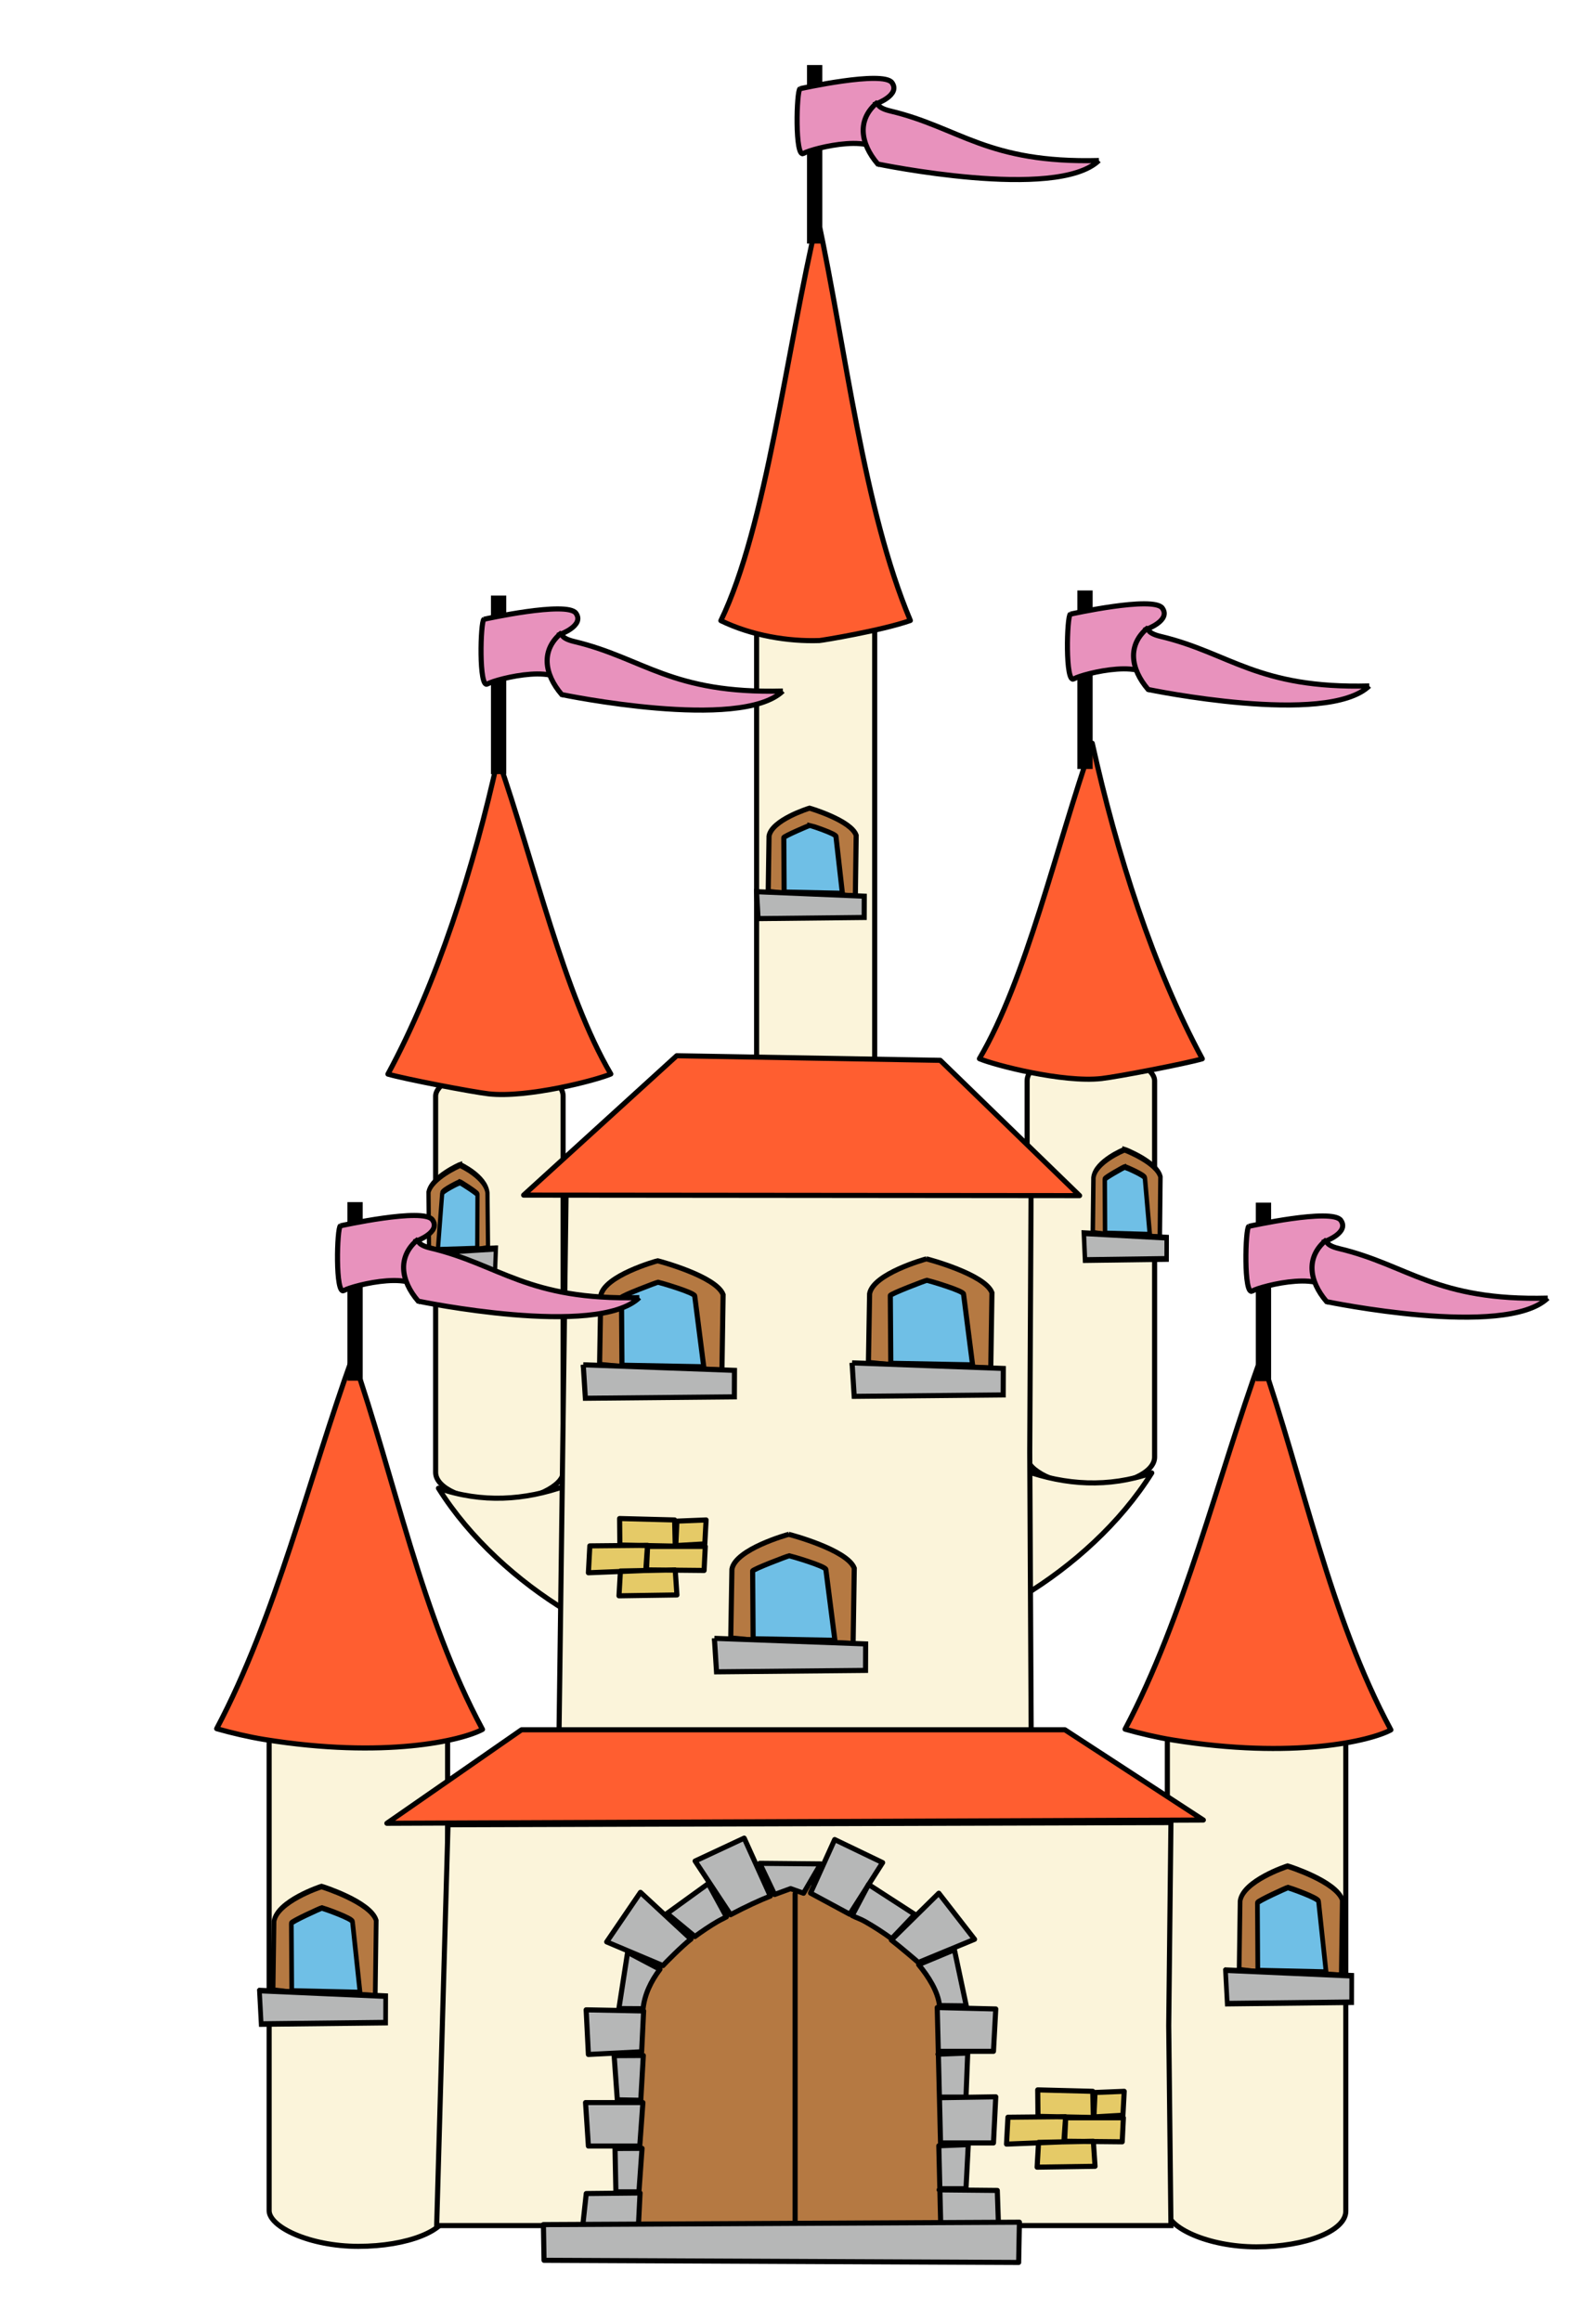 <svg xmlns="http://www.w3.org/2000/svg" viewBox="0 0 313 455" version="1.0"><defs><linearGradient id="k"><stop offset="0" stop-color="#825200"/><stop offset="1" stop-color="#ad6d00"/></linearGradient><linearGradient id="g"><stop offset="0" stop-color="#cf01c5"/><stop offset="1" stop-color="#f692f7"/></linearGradient><linearGradient id="e"><stop offset="0" stop-color="#825200"/><stop offset="1" stop-color="#ad6d00"/></linearGradient><linearGradient id="d"><stop offset="0" stop-color="#9c9c9c"/><stop offset="1" stop-color="#cdcdcd"/></linearGradient><linearGradient id="c"><stop offset="0" stop-color="#0062ff"/><stop offset="1" stop-color="#00bfff"/></linearGradient><linearGradient id="b"><stop offset="0" stop-color="#e2d7ac"/><stop offset="1" stop-color="#ece5ca"/></linearGradient><linearGradient id="a"><stop offset="0" stop-color="#c30000"/><stop offset="1" stop-color="#ff1616"/></linearGradient><linearGradient id="h"><stop offset="0" stop-color="#e2d7ac"/><stop offset="1" stop-color="#ece5ca"/></linearGradient><linearGradient id="i"><stop offset="0" stop-color="#c30000"/><stop offset="1" stop-color="#ff1616"/></linearGradient><linearGradient id="j"><stop offset="0" stop-color="#e2d7ac"/><stop offset="1" stop-color="#ece5ca"/></linearGradient><linearGradient id="f"><stop offset="0" stop-color="#ddbb1e"/><stop offset="1" stop-color="#e8ce57"/></linearGradient><linearGradient id="l"><stop offset="0" stop-color="#825200"/><stop offset="1" stop-color="#ad6d00"/></linearGradient><linearGradient id="m"><stop offset="0" stop-color="#e2d7ac"/><stop offset="1" stop-color="#ece5ca"/></linearGradient><linearGradient id="q"><stop offset="0" stop-color="#e2d7ac"/><stop offset="1" stop-color="#ece5ca"/></linearGradient><linearGradient id="n"><stop offset="0" stop-color="#0062ff"/><stop offset="1" stop-color="#00bfff"/></linearGradient><linearGradient id="o"><stop offset="0" stop-color="#825200"/><stop offset="1" stop-color="#ad6d00"/></linearGradient><linearGradient id="p"><stop offset="0" stop-color="#9c9c9c"/><stop offset="1" stop-color="#cdcdcd"/></linearGradient><linearGradient id="r"><stop offset="0" stop-color="#c30000"/><stop offset="1" stop-color="#ff1616"/></linearGradient><linearGradient id="s"><stop offset="0" stop-color="#ddbb1e"/><stop offset="1" stop-color="#e8ce57"/></linearGradient><linearGradient id="t"><stop offset="0" stop-color="#ddbb1e"/><stop offset="1" stop-color="#e8ce57"/></linearGradient></defs><rect width="313" height="455" rx="0" fill="#fff"/><g transform="translate(-300.066 -111.063)"><rect ry="0" rx="0" y="226.591" x="448.448" height="93.104" width="23.16" fill="#fbf4da" stroke="#000" stroke-linecap="round" stroke-linejoin="round"/><path d="M460.44 153.724c5.59 26.218 8.94 57.053 18.16 78.973-5.65 1.99-17.37 3.91-17.84 3.93-6.08.21-13.25-.95-19.32-3.9 8.96-18.6 12.77-52.625 19-79.003z" fill="#ff5e30" fill-rule="evenodd" stroke="#000" stroke-linecap="round" stroke-linejoin="round"/><rect ry="5.613" rx="12.5" y="317.31" x="501.5" height="85" width="25" fill="#fbf4da" stroke="#000" stroke-linecap="round" stroke-linejoin="round"/><path d="M514.275 256.755c4.79 21.65 11.97 44.06 21.58 61.86-3.11.92-16.5 3.5-19.75 3.87-7.6.86-21.15-2.68-23.96-3.89 9.21-15.67 14.99-41.35 22.13-61.84z" fill="#ff5e30" fill-rule="evenodd" stroke="#000" stroke-linecap="round" stroke-linejoin="round"/><path d="M500.995 399.325c8.09 2.86 16.38 3.42 24.95.47-6.16 9.86-15.6 18.28-25.16 24.07l.21-24.54z" fill="#fbf4da" fill-rule="evenodd" stroke="#000" stroke-linecap="round" stroke-linejoin="round"/><g fill-rule="evenodd" stroke="#000" stroke-width="1.301"><path d="M978.305 365.46c.186.038 9.337 2.767 10.436 6.08l-.186 13.53-4.414-.253h-8.457l-6.63-.75.185-12.273v-.077c.575-3.604 8.846-6.207 9.066-6.257z" fill="#b57942" transform="matrix(.674 0 0 .876 -138.762 16.289)"/><path d="M978.38 369.31c.256.041 5.835 1.87 5.835 2.47l1.44 12.72-13.035-.28-.077-12.174c0-.293 5.553-2.695 5.836-2.737z" fill="#6fbfe6" transform="matrix(.674 0 0 .876 -138.762 16.289)"/><path d="M966.448 384.144l24.103 1.003-.017 4.76-23.747.253-.339-6.016z" fill="#b6b7b7" transform="matrix(.674 0 0 .876 -138.762 16.289)"/></g><rect transform="scale(-1 1)" ry="5.613" rx="12.5" y="320.31" x="-410.5" height="85" width="25" fill="#fbf4da" stroke="#000" stroke-linecap="round" stroke-linejoin="round"/><path d="M397.725 259.755c-4.79 21.65-11.97 44.06-21.58 61.86 3.11.92 16.5 3.5 19.75 3.87 7.6.86 21.15-2.68 23.96-3.89-9.21-15.67-14.99-41.35-22.13-61.84z" fill="#ff5e30" fill-rule="evenodd" stroke="#000" stroke-linecap="round" stroke-linejoin="round"/><path d="M411.005 402.325c-8.09 2.86-16.38 3.42-24.95.47 6.16 9.86 15.6 18.28 25.16 24.07l-.21-24.54z" fill="#fbf4da" fill-rule="evenodd" stroke="#000" stroke-linecap="round" stroke-linejoin="round"/><g fill-rule="evenodd" stroke="#000" stroke-width="1.388"><path d="M978.305 365.46c.186.038 9.337 2.767 10.436 6.08l-.186 13.53-4.414-.253h-8.457l-6.63-.75.185-12.273v-.077c.575-3.604 8.846-6.207 9.066-6.257z" fill="#b57942" transform="matrix(-.593 0 0 .876 970.426 19.289)"/><path d="M978.38 369.31c.256.041 5.835 1.87 5.835 2.47l1.44 12.72-13.035-.28-.077-12.174c0-.293 5.553-2.695 5.836-2.737z" fill="#6fbfe6" transform="matrix(-.593 0 0 .876 970.426 19.289)"/><path d="M966.448 384.144l24.103 1.003-.017 4.76-23.747.253-.339-6.016z" fill="#b6b7b7" transform="matrix(-.593 0 0 .876 970.426 19.289)"/></g><path d="M502.295 340.285l-.28 55.44.28 54.61h-92.59l1.43-109.45 91.16-.6z" fill="#fbf4da" fill-rule="evenodd" stroke="#000"/><path d="M432.78 318.017l51.69.9 27.32 26.52-109.03-.1 30.02-27.32z" fill="#ff5e30" fill-rule="evenodd" stroke="#000" stroke-linecap="round" stroke-linejoin="round"/><rect width="3" height="35" x="458.333" y="123.81" ry="13.843" rx="0"/><g fill="#e892bd" stroke="#000" fill-rule="evenodd"><path d="M456.956 128.457s16.3-3.62 18.04-1.191c1.733 2.427-3.123 4.161-3.123 4.161s3.806 8.147 1.042 11.1c.34-5.897-13.526-2.428-15.268-1.387-1.732 1.04-1.382-12.336-.69-12.683z"/><path d="M515.575 142.527c-21.963.578-27.286-6.475-40.928-9.712-2.9-.69-2.432-1.734-2.432-1.734-4.156 3.352-3.465 8.093 0 12.14 0 0 35.04 7.284 43.36-.694z"/></g><rect ry="7" rx="17.5" y="445.408" x="352.848" height="106" width="35" fill="#fbf4da" stroke="#000" stroke-linecap="round" stroke-linejoin="round"/><g fill-rule="evenodd" stroke="#000" stroke-width="1.993"><path d="M429.038 358.213c.23.042 11.489 3.019 12.842 6.633l-.23 14.761-5.431-.277h-10.407l-8.158-.817.229-13.39v-.083c.707-3.933 10.885-6.772 11.155-6.827z" fill="#b57942" stroke-width="1"/><path d="M429.13 362.413c.316.045 7.18 2.04 7.18 2.696l1.772 13.875-16.039-.304-.095-13.282c0-.32 6.833-2.94 7.181-2.985z" fill="#6fbfe6" stroke-width="1"/><path d="M414.449 378.597l29.658 1.093-.021 5.193-29.221.277-.416-6.563z" fill="#b6b7b7" stroke-width="1"/></g><g fill-rule="evenodd" stroke="#000" stroke-width="1.993"><path d="M481.76 357.836c.23.042 11.49 3.02 12.842 6.633l-.229 14.762-5.432-.277h-10.406l-8.159-.817.23-13.39v-.084c.707-3.933 10.884-6.771 11.155-6.827z" fill="#b57942" stroke-width="1"/><path d="M481.852 362.036c.316.046 7.18 2.041 7.18 2.696l1.772 13.876-16.039-.305-.094-13.282c0-.32 6.833-2.94 7.18-2.985z" fill="#6fbfe6" stroke-width="1"/><path d="M467.171 378.22l29.658 1.094-.02 5.193-29.222.277-.416-6.564z" fill="#b6b7b7" stroke-width="1"/></g><g fill-rule="evenodd" stroke="#000" stroke-width="1.993"><path d="M454.76 411.836c.23.042 11.49 3.02 12.842 6.633l-.229 14.762-5.432-.277h-10.406l-8.159-.817.23-13.39v-.084c.707-3.933 10.884-6.771 11.155-6.827z" fill="#b57942" stroke-width="1"/><path d="M454.852 416.036c.316.046 7.18 2.041 7.18 2.696l1.772 13.876-16.039-.305-.094-13.282c0-.32 6.833-2.94 7.18-2.985z" fill="#6fbfe6" stroke-width="1"/><path d="M440.171 432.22l29.658 1.094-.02 5.193-29.222.277-.416-6.564z" fill="#b6b7b7" stroke-width="1"/></g><rect ry="7" rx="17.5" y="445.507" x="529" height="106" width="35" fill="#fbf4da" stroke="#000" stroke-linecap="round" stroke-linejoin="round"/><path d="M547.37 377.167c8.33 23.95 13.41 50.59 25.47 73-4.03 2.18-19.13 5.78-42.77 1.98-3.03-.49-6.4-1.28-9.36-2.12 11.68-22.07 18.02-48.91 26.66-72.86zM369.218 377.069c8.33 23.95 13.41 50.59 25.47 73-4.03 2.18-19.13 5.78-42.77 1.98-3.03-.49-6.4-1.28-9.36-2.12 11.68-22.07 18.02-48.91 26.66-72.86zM402.35 450.145h106.56l27.15 17.69-160.12.64 26.41-18.33z" fill="#ff5e30" fill-rule="evenodd" stroke="#000" stroke-linecap="round" stroke-linejoin="round"/><g transform="translate(-90.133 222.902)"><rect width="3" height="35" x="458.333" y="123.81" ry="13.843" rx="0"/><g fill="#e892bd" stroke="#000" fill-rule="evenodd"><path d="M456.956 128.457s16.3-3.62 18.04-1.191c1.733 2.427-3.123 4.161-3.123 4.161s3.806 8.147 1.042 11.1c.34-5.897-13.526-2.428-15.268-1.387-1.732 1.04-1.382-12.336-.69-12.683z"/><path d="M515.575 142.527c-21.963.578-27.286-6.475-40.928-9.712-2.9-.69-2.432-1.734-2.432-1.734-4.156 3.352-3.465 8.093 0 12.14 0 0 35.04 7.284 43.36-.694z"/></g></g><path d="M529.705 468.335l-.435 39.798.435 39.202h-144l2.224-78.57 141.776-.43z" fill="#fbf4da" fill-rule="evenodd" stroke="#000"/><path d="M454.93 479.485c-11 4.4-24.14 9.73-28.42 21.79-1.04 15.23-.66 30.56-1.2 45.83 19.77.1 39.84-.09 59.38-.03-.3-15.47.42-31.02-.48-46.44-4.53-11.78-18.34-17.37-29.28-21.15z" fill="#b57942" fill-rule="evenodd"/><g fill="#b6b7b7" fill-rule="evenodd" stroke="#000" stroke-linecap="round" stroke-linejoin="round"><path d="M446.01 471.385l-9.62 4.49 6.95 10.52c3.13-1.64 5.66-2.81 7.8-3.65l-5.13-11.36zM463.76 471.665l-4.74 10.49 7.69 4.15 6.45-10.12-9.4-4.52zM449.07 476.325l2.91 6.11c1.35-.5 3.14-1.15 3.14-1.15l2.53.9 3.36-5.75-11.94-.11zM438.97 480.305l-8.08 5.84 5.44 4.51v.03c1.42-1.03 2.87-2.03 4.35-2.89.63-.37 1.23-.64 1.85-.98l-3.56-6.51z"/><path d="M470.41 480.475l-3.22 6.09c1.05.53 1.5.59 2.58 1.2 1.75 1 3.5 2.13 5.16 3.34l4.54-4.77-9.06-5.86zM484.18 482.185l-9.31 9.17c1.49 1.14 5.17 4.26 5.3 4.41l11.02-4.55-7.01-9.03zM425.67 482.015l-6.62 9.71 11.03 4.65c.23-.28 3.74-3.86 5.49-5.19l-9.9-9.17zM487.24 493.265l-7.01 2.92c1.91 2.32 3.78 5.23 4.09 8.02l5.25.06-2.33-11zM423.15 493.765l-1.71 11.03 4.74.03c.31-2.81 1.53-5.38 3.31-7.72l-6.34-3.34zM495.35 504.875l-11.48-.28c.01.09.65 26.54.65 26.54h10.38l.45-9.04-10.77.17v-.11h4.93l.34-8.64-5.84.23.57-.57h10.32l.45-8.3zM415.02 505.045l.44 8.75 10.44-.53.39-8-11.27-.22zM426.23 513.995l-5.72.03.62 8.66 4.6.09.5-8.78zM414.9 523.225l.56 8.52h10.07l.62-8.52H414.9zM484.18 531.695l.4 16.4 11.33.06-.26-7.71-11.41-.11.34-.23h4.93l.45-8.64-5.78.23zM420.68 532.225l.17 8.5h4.52l.61-8.53-5.3.03zM415.04 541.055l-.78 7.13 10.97-.03.36-7.21-10.55.11z"/></g><path d="M456 482.31v67" fill="#fbf4da" stroke="#000" stroke-linecap="round" stroke-linejoin="round"/><path d="M499.99 546.675l-.15 7.89-93.08-.42-.12-7 93.35-.47z" fill="#b6b7b7" fill-rule="evenodd" stroke="#000" stroke-linecap="round" stroke-linejoin="round"/><g transform="translate(88.018 223)"><rect width="3" height="35" x="458.333" y="123.81" ry="13.843" rx="0"/><g fill="#e892bd" stroke="#000" fill-rule="evenodd"><path d="M456.956 128.457s16.3-3.62 18.04-1.191c1.733 2.427-3.123 4.161-3.123 4.161s3.806 8.147 1.042 11.1c.34-5.897-13.526-2.428-15.268-1.387-1.732 1.04-1.382-12.336-.69-12.683z"/><path d="M515.575 142.527c-21.963.578-27.286-6.475-40.928-9.712-2.9-.69-2.432-1.734-2.432-1.734-4.156 3.352-3.465 8.093 0 12.14 0 0 35.04 7.284 43.36-.694z"/></g></g><g transform="translate(53.018 103)"><rect width="3" height="35" x="458.333" y="123.81" ry="13.843" rx="0"/><g fill="#e892bd" stroke="#000" fill-rule="evenodd"><path d="M456.956 128.457s16.3-3.62 18.04-1.191c1.733 2.427-3.123 4.161-3.123 4.161s3.806 8.147 1.042 11.1c.34-5.897-13.526-2.428-15.268-1.387-1.732 1.04-1.382-12.336-.69-12.683z"/><path d="M515.575 142.527c-21.963.578-27.286-6.475-40.928-9.712-2.9-.69-2.432-1.734-2.432-1.734-4.156 3.352-3.465 8.093 0 12.14 0 0 35.04 7.284 43.36-.694z"/></g></g><g transform="translate(-61.982 104)"><rect width="3" height="35" x="458.333" y="123.81" ry="13.843" rx="0"/><g fill="#e892bd" stroke="#000" fill-rule="evenodd"><path d="M456.956 128.457s16.3-3.62 18.04-1.191c1.733 2.427-3.123 4.161-3.123 4.161s3.806 8.147 1.042 11.1c.34-5.897-13.526-2.428-15.268-1.387-1.732 1.04-1.382-12.336-.69-12.683z"/><path d="M515.575 142.527c-21.963.578-27.286-6.475-40.928-9.712-2.9-.69-2.432-1.734-2.432-1.734-4.156 3.352-3.465 8.093 0 12.14 0 0 35.04 7.284 43.36-.694z"/></g></g><g fill-rule="evenodd" stroke="#000" stroke-width="1.141"><path d="M458.83 269.486c.163.034 8.182 2.425 9.146 5.329l-.163 11.858-3.87-.223h-7.411l-5.81-.656.162-10.757v-.067c.504-3.159 7.753-5.44 7.946-5.484z" fill="#b57942" stroke-width="1"/><path d="M458.894 272.86c.226.037 5.115 1.64 5.115 2.166l1.262 11.146-11.424-.244-.067-10.67c0-.257 4.867-2.361 5.114-2.398z" fill="#6fbfe6" stroke-width="1"/><path d="M448.438 285.86l21.124.88-.015 4.171-20.812.223-.297-5.273z" fill="#b6b7b7" stroke-width="1"/></g><g fill-rule="evenodd" stroke="#000" stroke-width="2.182"><path d="M786.523 188.46c.456.083 22.894 6.016 25.59 13.218l-.456 29.417-10.825-.552h-20.738l-16.258-1.629.456-26.684v-.166c1.41-7.837 21.692-13.494 22.231-13.604z" fill="#b57942" transform="matrix(.419 0 0 .502 223.03 382.266)"/><path d="M786.704 196.829c.63.091 14.31 4.067 14.31 5.372l3.53 27.652-31.961-.607-.19-26.468c0-.637 13.618-5.858 14.311-5.949z" fill="#6fbfe6" transform="matrix(.419 0 0 .502 223.03 382.266)"/><path d="M757.449 229.08l59.102 2.18-.041 10.348-58.232.552-.83-13.08z" fill="#b6b7b7" transform="matrix(.419 0 0 .502 223.03 382.266)"/></g><g fill-rule="evenodd" stroke="#000" stroke-width="2.182"><path d="M786.523 188.46c.456.083 22.894 6.016 25.59 13.218l-.456 29.417-10.825-.552h-20.738l-16.258-1.629.456-26.684v-.166c1.41-7.837 21.692-13.494 22.231-13.604z" fill="#b57942" transform="matrix(.419 0 0 .502 33.571 386.266)"/><path d="M786.704 196.829c.63.091 14.31 4.067 14.31 5.372l3.53 27.652-31.961-.607-.19-26.468c0-.637 13.618-5.858 14.311-5.949z" fill="#6fbfe6" transform="matrix(.419 0 0 .502 33.571 386.266)"/><path d="M757.449 229.08l59.102 2.18-.041 10.348-58.232.552-.83-13.08z" fill="#b6b7b7" transform="matrix(.419 0 0 .502 33.571 386.266)"/></g><path d="M503.58 520.735l.05 5.19 10.86.22-.12-5.13-10.79-.28zm11.24.51l-.22 4.79 5.69-.33.25-4.69-5.72.23zm-17.08 4.85l-.28 5.27 11.25-.45.34-4.93-11.31.11zm11.33.11l-.22 4.6 11.3.11.23-4.71h-11.31zm-5.33 4.82l-.28 4.86 11.36-.17-.33-4.91-10.75.22zM421.58 408.735l.05 5.19 10.86.22-.12-5.13-10.79-.28zm11.24.51l-.22 4.79 5.69-.33.25-4.69-5.72.23zm-17.08 4.85l-.28 5.27 11.25-.45.34-4.93-11.31.11zm11.33.11l-.22 4.6 11.3.11.23-4.71h-11.31zm-5.33 4.82l-.28 4.86 11.36-.17-.33-4.91-10.75.22z" fill="#e5ca67" fill-rule="evenodd" stroke="#000" stroke-linecap="round" stroke-linejoin="round"/></g></svg>